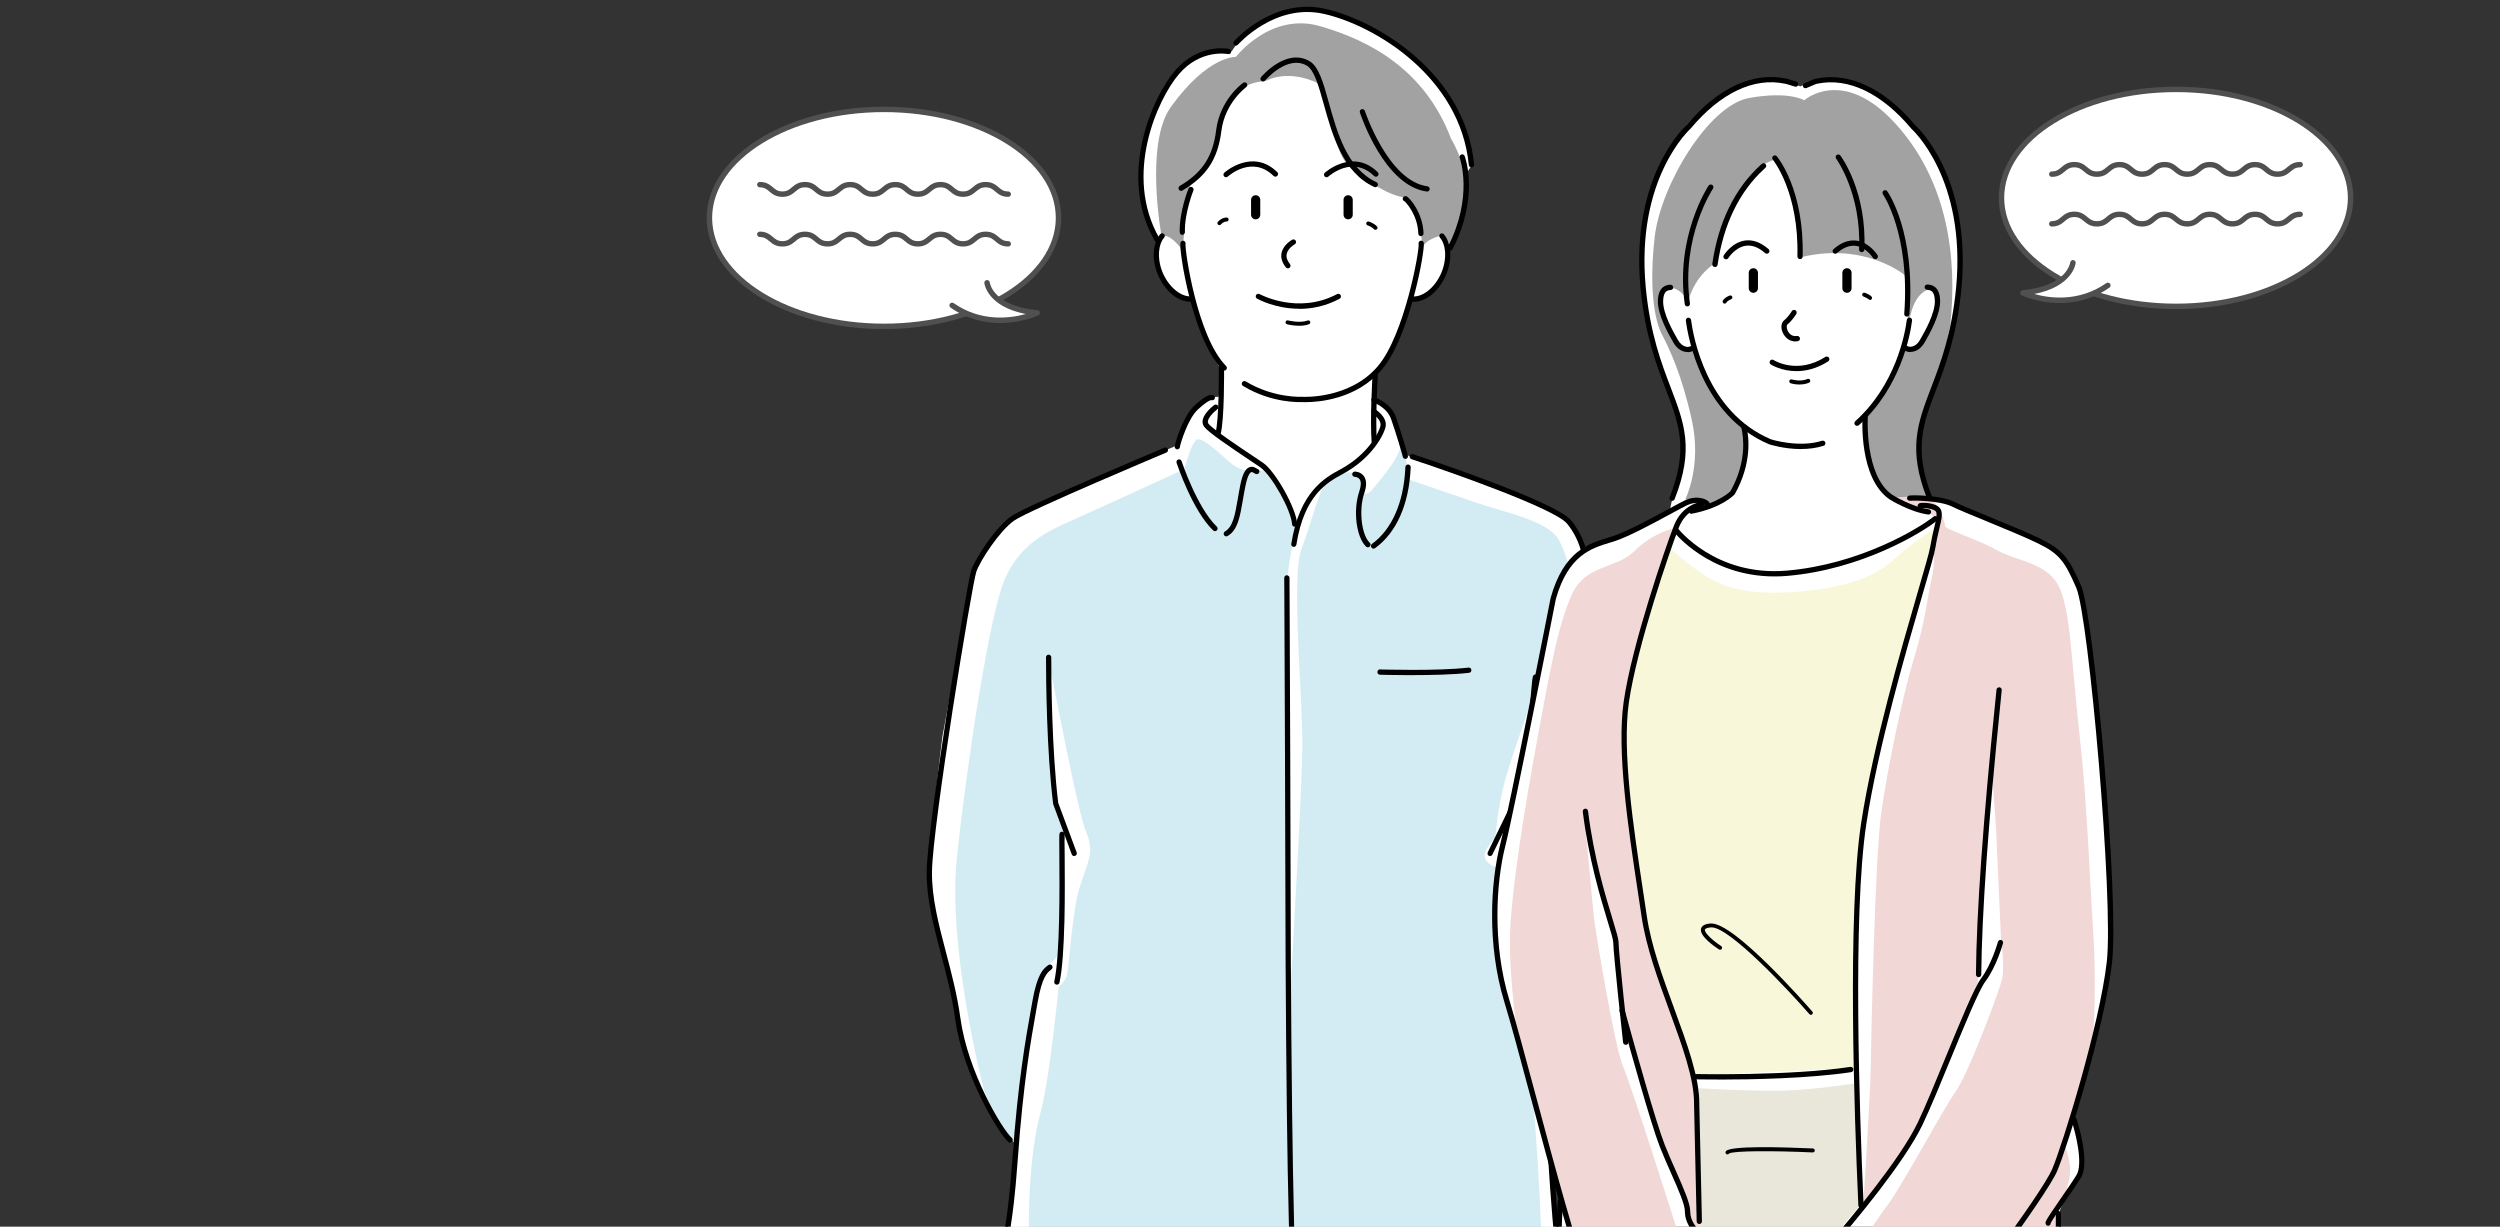 <svg width="375" height="184" viewBox="0 0 375 184" fill="none" xmlns="http://www.w3.org/2000/svg">
<rect x="0" y="0" width="375" height="184" fill="#333333" stroke="none"/>
<g clip-path="url(#clip0_2039_26848)">
<g clip-path="url(#clip1_2039_26848)">
<path d="M228.124 227.493H159.867C159.867 227.493 156.586 213.881 155.936 209.376C155.286 204.871 155.611 194.338 155.611 193.467C155.611 192.595 155.828 188.527 155.828 188.527L154.951 187.923C154.951 187.923 152.271 187.814 151.512 186.17C150.754 184.527 151.512 181.894 151.512 181.894L152.281 171.578C152.281 171.578 148.892 168.063 147.473 164.826C146.054 161.589 144.251 156.866 143.818 153.253C143.384 149.639 140.704 140.363 140.429 138.492C140.153 136.621 139.552 134.928 139.394 131.087C139.236 127.245 141.365 110.455 141.365 110.455C141.365 110.455 144.892 91.803 145.276 89.437C145.66 87.071 146.153 84.883 148.33 81.864C150.507 78.844 151.611 77.805 154.389 76.488C157.168 75.171 176.36 66.885 176.36 66.885C176.36 66.885 178.054 62.331 179.473 60.846C180.892 59.361 182.803 59.529 182.803 59.529L183.237 55.47C183.237 55.47 181.434 53.005 180.675 50.748C179.917 48.49 179.089 44.936 179.089 44.936C179.089 44.936 177.779 45.045 176.636 44.392C175.493 43.739 173.522 41.372 173.522 39.293C173.522 37.214 173.739 36.274 173.739 36.274C173.739 36.274 171.444 31.938 171.227 27.988C171.01 24.037 171.769 19.206 173.956 15.098C176.143 10.989 178.271 8.841 180.015 8.128C181.759 7.415 184.764 7.692 184.764 7.692C184.764 7.692 186.508 4.514 190.931 2.643C195.355 0.772 199.779 1.495 205.069 4.178C210.36 6.861 215.72 11.474 217.848 15.593C219.976 19.711 220.794 24.76 220.794 24.76L220.134 25.75C220.134 25.75 220.459 29.156 219.533 31.898C218.606 34.64 217.404 37.333 217.404 37.333C217.404 37.333 216.971 41.234 215.434 42.986C213.897 44.738 211.67 45.016 211.67 45.016C211.67 45.016 210.301 49.629 208.991 52.094C207.68 54.559 206.262 56.104 206.262 56.104L206.153 60.054C206.153 60.054 207.789 60.598 208.449 61.697C209.109 62.796 210.528 66.964 210.577 67.241C210.626 67.518 210.902 68.172 210.902 68.172L212.754 69.102C212.754 69.102 226.005 73.033 229.493 74.894C232.981 76.755 236.429 77.686 237.405 82.349L241.089 98.456C241.089 98.456 243.543 112.663 243.878 115.138C244.212 117.613 244.094 119.969 243.986 120.622C243.878 121.276 243.661 141.472 243.661 143.392C243.661 145.313 242.951 149.867 242.41 152.114C241.868 154.362 236.183 168.578 236.075 168.845C235.966 169.113 234.488 171.043 234.38 171.37C234.272 171.696 232.685 174.171 232.685 174.171C232.685 174.171 233.178 182.785 233.345 184.814C233.513 186.844 233.946 188.378 233.887 188.932C233.828 189.487 232.035 190.744 232.035 190.744C232.035 190.744 231.602 205.891 231.493 208.307C231.385 210.722 231.06 214.504 230.833 215.663C230.606 216.821 228.104 227.523 228.104 227.523L228.124 227.493Z" fill="white"/>
<path d="M174.251 35.531C174.251 35.531 171.64 21.592 175.64 16.028C181.207 8.296 185.384 8.534 185.384 8.534C185.384 8.534 190.547 1.782 197.995 3.92C205.443 6.059 213.719 10.425 217.65 20.79C217.65 20.79 219.375 23.592 219.857 26.879C220.34 30.166 218.468 34.531 218.054 35.848L217.641 37.165L216.577 35.274C216.577 35.274 213.956 35.601 213.217 37.333C213.217 37.333 213.542 35.937 212.724 33.383C211.907 30.829 210.754 29.601 210.754 29.601C210.754 29.601 208.951 29.601 205.926 27.542C202.902 25.483 201.581 25.235 200.36 20.958C199.138 16.682 197.66 12.484 197.66 12.484C197.66 12.484 193.65 10.266 189.798 12.157C189.798 12.157 187.305 12.306 186.409 13.296C185.512 14.286 182.921 16.276 182.675 19.572C182.429 22.869 182.182 24.018 180.872 25.582C179.562 27.146 178.665 27.562 178.665 27.562C178.665 27.562 177.926 29.205 177.768 32.502C177.611 35.799 177.355 37.521 177.355 37.521C177.355 37.521 175.384 34.719 174.241 35.541L174.251 35.531Z" fill="#A2A2A2"/>
<path d="M147.63 163.677C147.63 163.677 142.064 142.442 143.532 128.611C145 114.781 148.448 91.902 150.744 86.804C153.039 81.705 156.645 79.893 160.734 78.082C164.822 76.27 176.626 70.835 176.626 70.835C176.626 70.835 177.394 70.726 177.66 70.172C177.926 69.617 178.645 66.499 179.512 65.944C180.379 65.39 183.611 68.687 184.813 69.617C186.015 70.548 187.325 70.657 187.975 70.607C188.626 70.558 189.562 70.439 190.103 70.825C190.645 71.211 194.202 77.468 194.31 77.963C194.419 78.458 194.527 79.22 194.527 79.22C194.527 79.22 196.33 74.448 197.64 73.29C198.951 72.132 199.384 71.478 200.645 71.092C201.906 70.706 203.099 70.815 203.65 71.201C204.202 71.587 204.36 73.448 204.251 73.726C204.251 73.726 204.852 74.656 205.887 73.399C206.921 72.142 208.675 69.993 209.384 68.677C210.094 67.36 210.31 66.588 210.31 66.756C210.31 66.924 210.852 68.241 210.852 68.241L211.069 70.271L210.961 71.805C210.961 71.805 217.237 73.944 221.335 75.369C225.434 76.795 231.434 77.894 233.513 80.527C235.591 83.16 237.227 94.189 238.922 99.624C240.616 105.059 241 112.791 241.601 118.721C242.202 124.651 241.71 135.571 241.66 140.125C241.611 144.679 241.493 149.51 241.335 152.688C241.178 155.866 240.518 158.064 240.518 158.064C240.518 158.064 236.311 167.39 235.986 168.489C235.66 169.588 234.074 172.657 233.966 172.825C233.857 172.993 232.823 174.201 232.823 174.201C232.823 174.201 232.439 179.527 233.256 183.636C234.074 187.744 234.291 188.299 233.857 189.012C233.424 189.724 232.981 189.556 232.488 190.051C231.995 190.546 224.517 192.19 222.498 192.744C220.478 193.298 203.443 194.882 201.256 195.209C199.069 195.536 195.631 195.595 194.872 195.377C194.113 195.16 193.887 193.843 193.887 193.843C193.887 193.843 181.217 193.516 177.837 193.516C174.458 193.516 162.162 190.17 158.832 188.962C155.502 187.754 152.448 186.982 151.68 186.547C150.911 186.111 151.187 184.458 151.246 184.131C151.305 183.804 152.123 171.073 152.123 171.241C152.123 171.409 150.537 169.984 149.886 168.934C149.236 167.885 147.65 163.668 147.65 163.668L147.63 163.677Z" fill="#D3ECF4"/>
<path d="M158.961 146.976C158.724 147.926 157.66 160.965 156.015 167.133C154.37 173.3 154.242 182.428 154.36 184.685C154.478 186.943 155.187 188.121 155.187 188.121C155.187 188.121 152.123 187.289 151.414 185.279C150.705 183.27 152.951 166.42 153.306 164.766C153.66 163.113 155.197 149.59 155.788 147.689C156.38 145.788 157.207 144.729 157.207 144.729C157.207 144.729 158.981 143.422 158.981 142.828C158.981 142.234 158.981 146.976 158.981 146.976H158.961Z" fill="white"/>
<path d="M157.247 98.763C157.158 98.317 157.463 116.87 158.34 119.503C159.217 122.137 159.434 124.77 159.542 125.651C159.651 126.533 159.759 133.987 159.759 136.957C159.759 139.927 158.665 142.996 158.774 143.541C158.882 144.085 156.37 149.689 156.803 149.689C157.237 149.689 159.532 147.6 159.966 146.511C160.399 145.422 160.734 136.967 161.936 133.126C163.138 129.285 164.232 127.859 162.922 124.79C161.611 121.721 158.005 102.406 157.247 98.783V98.763Z" fill="white"/>
<path d="M230.409 101.733C230.409 101.733 229.533 113.148 228.557 116.434C227.582 119.721 226.705 121.266 226.705 121.266C226.705 121.266 227.582 124.998 227.799 125.879C228.015 126.76 228.232 130.601 228.124 131.69C228.015 132.779 228.666 141.125 228.557 142.551C228.449 143.976 228.557 148.253 228.449 148.59C228.34 148.926 230.419 150.233 230.853 151.659C231.286 153.084 231.838 161.539 231.946 163.509C232.055 165.479 232.607 175.795 232.932 178.438C233.257 181.082 234.025 188.972 233.858 189.031C233.69 189.091 231.621 190.952 229.868 191.388C228.114 191.823 225.611 191.714 226.045 191.823C226.478 191.932 231.07 190.615 231.178 186.339C231.286 182.062 229.651 154.847 228.124 152.213C226.597 149.58 225.828 147.6 225.937 146.174C226.045 144.749 225.611 133.116 225.503 130.809C225.395 128.503 225.07 131.027 223.316 129.493C221.562 127.958 224.084 126.315 224.301 125.434C224.4 125.048 224.626 120.949 225.937 116.434C227.631 110.603 230.478 103.891 230.409 101.733Z" fill="white"/>
<path d="M197.651 73.31C197.542 73.201 194.705 77.923 193.828 82.091C192.951 86.259 192.951 88.675 193.168 90.981C193.385 93.288 193.493 123.463 193.385 124.671C193.276 125.879 193.493 149.798 193.493 149.798C193.493 149.798 195.237 120.058 195.345 112.267C195.454 104.475 193.601 86.695 195.237 82.309C196.872 77.923 197.966 73.092 199.168 71.993C200.37 70.894 197.641 73.31 197.641 73.31H197.651Z" fill="white"/>
<path d="M178.557 45.263C175.936 45.263 173.661 42.283 173.178 39.501C172.665 36.541 173.996 35.165 174.045 35.106C174.202 34.947 174.449 34.947 174.606 35.106C174.764 35.264 174.764 35.511 174.606 35.66C174.557 35.709 173.513 36.838 173.946 39.353C174.419 42.075 176.577 44.461 178.547 44.461C178.764 44.461 178.941 44.639 178.941 44.857C178.941 45.075 178.764 45.253 178.547 45.253L178.557 45.263Z" fill="black"/>
<path d="M183.64 55.579C183.542 55.579 183.433 55.539 183.364 55.46C178.852 50.906 176.803 37.462 177.069 36.412C177.118 36.205 177.335 36.066 177.542 36.125C177.749 36.175 177.877 36.393 177.827 36.6C177.709 37.422 179.552 50.49 183.916 54.906C184.074 55.064 184.074 55.312 183.916 55.47C183.837 55.549 183.739 55.589 183.64 55.589V55.579Z" fill="black"/>
<path d="M195.867 60.331C195.542 60.331 195.335 60.321 195.286 60.311C195.148 60.311 190.853 60.559 186.459 57.895C186.271 57.787 186.212 57.539 186.321 57.351C186.429 57.163 186.675 57.103 186.862 57.212C191.05 59.747 195.257 59.519 195.286 59.519C195.414 59.529 202.439 59.925 206.685 54.916C210.656 50.233 212.932 37.63 212.794 36.581C212.744 36.373 212.873 36.165 213.079 36.105C213.296 36.056 213.503 36.185 213.562 36.403C213.808 37.402 211.473 50.5 207.286 55.43C203.464 59.935 197.71 60.321 195.867 60.321V60.331Z" fill="black"/>
<path d="M212.064 45.263C211.847 45.263 211.67 45.085 211.67 44.867C211.67 44.649 211.847 44.471 212.064 44.471C214.044 44.471 216.192 42.085 216.665 39.363C217.108 36.838 216.054 35.709 216.005 35.67C215.857 35.511 215.857 35.264 216.005 35.115C216.153 34.967 216.409 34.967 216.557 35.115C216.616 35.175 217.946 36.551 217.424 39.511C216.941 42.293 214.665 45.273 212.044 45.273L212.064 45.263Z" fill="black"/>
<path d="M182.685 65.519C182.685 65.519 182.616 65.519 182.576 65.499C182.369 65.439 182.251 65.222 182.31 65.004C182.901 62.935 182.822 55.163 182.822 55.084C182.822 54.866 182.99 54.688 183.217 54.678C183.433 54.678 183.611 54.856 183.611 55.074C183.611 55.401 183.689 63.044 183.069 65.222C183.02 65.4 182.862 65.509 182.694 65.509L182.685 65.519Z" fill="black"/>
<path d="M206.143 66.756C205.936 66.756 205.769 66.598 205.749 66.39C205.473 63.024 205.867 56.47 205.887 56.193C205.897 55.975 206.045 55.816 206.301 55.816C206.518 55.826 206.685 56.014 206.675 56.232C206.675 56.302 206.271 63.004 206.537 66.311C206.557 66.528 206.389 66.716 206.173 66.736C206.163 66.736 206.153 66.736 206.143 66.736V66.756Z" fill="black"/>
<path d="M206.291 28.077C206.232 28.077 206.183 28.067 206.123 28.037C201.404 25.869 199.838 20.196 198.567 15.642C197.798 12.88 197.138 10.484 196.015 9.841C193.099 8.168 189.798 12.039 189.759 12.078C189.621 12.246 189.365 12.266 189.207 12.128C189.04 11.989 189.02 11.732 189.158 11.573C189.306 11.395 192.921 7.168 196.409 9.158C197.818 9.969 198.488 12.375 199.335 15.434C200.557 19.83 202.074 25.305 206.458 27.324C206.655 27.413 206.744 27.651 206.655 27.849C206.586 27.997 206.449 28.077 206.301 28.077H206.291Z" fill="black"/>
<path d="M214.064 28.73C214.064 28.73 214.025 28.73 214.015 28.73C207.651 27.869 204.133 17.325 203.986 16.88C203.917 16.672 204.025 16.444 204.232 16.385C204.439 16.315 204.665 16.434 204.725 16.632C204.764 16.741 208.232 27.156 214.114 27.948C214.33 27.978 214.478 28.176 214.449 28.393C214.419 28.591 214.252 28.74 214.055 28.74L214.064 28.73Z" fill="black"/>
<path d="M213.138 35.422C212.921 35.422 212.753 35.254 212.744 35.036C212.655 32.205 210.862 30.304 210.655 30.175C210.448 30.106 210.359 29.888 210.428 29.68C210.497 29.473 210.744 29.373 210.951 29.443C211.473 29.621 213.433 31.987 213.532 35.007C213.532 35.224 213.364 35.413 213.148 35.413C213.148 35.413 213.148 35.413 213.138 35.413V35.422Z" fill="black"/>
<path d="M177.167 28.631C177.029 28.631 176.901 28.562 176.832 28.433C176.724 28.245 176.783 27.997 176.97 27.889C180.35 25.889 181.936 23.473 182.419 19.543C182.99 14.959 186.32 12.524 186.468 12.425C186.645 12.296 186.892 12.335 187.02 12.514C187.148 12.692 187.108 12.939 186.931 13.068C186.901 13.088 183.739 15.414 183.207 19.642C182.685 23.849 180.99 26.433 177.374 28.572C177.315 28.611 177.246 28.631 177.177 28.631H177.167Z" fill="black"/>
<path d="M177.354 35.234C177.138 35.234 176.97 35.066 176.96 34.848C176.862 31.829 178.221 28.423 178.28 28.275C178.359 28.077 178.596 27.978 178.793 28.057C178.99 28.136 179.088 28.374 179.009 28.572C179 28.601 177.65 31.967 177.739 34.819C177.739 35.036 177.571 35.224 177.354 35.224C177.354 35.224 177.354 35.224 177.344 35.224L177.354 35.234Z" fill="black"/>
<path d="M220.715 25.107C220.517 25.107 220.34 24.948 220.32 24.75C219.059 11.593 206.34 3.861 198.616 2.089C191.256 0.406 185.739 6.643 185.69 6.702C185.542 6.871 185.296 6.881 185.138 6.742C184.97 6.594 184.961 6.346 185.099 6.188C185.158 6.118 190.98 -0.475 198.803 1.327C206.744 3.148 219.818 11.108 221.118 24.681C221.138 24.899 220.981 25.097 220.764 25.116C220.754 25.116 220.734 25.116 220.724 25.116L220.715 25.107Z" fill="black"/>
<path d="M173.562 36.343C173.424 36.343 173.296 36.274 173.217 36.145C167.571 26.314 172.911 14.504 176.222 10.633C179.867 6.356 184.34 7.336 184.379 7.346C184.586 7.395 184.714 7.613 184.665 7.821C184.616 8.029 184.399 8.168 184.192 8.108C184.153 8.108 180.103 7.287 176.823 11.138C173.631 14.88 168.468 26.265 173.906 35.739C174.015 35.927 173.946 36.175 173.759 36.284C173.7 36.323 173.631 36.333 173.562 36.333V36.343Z" fill="black"/>
<path d="M217.522 37.6C217.463 37.6 217.404 37.59 217.345 37.561C217.148 37.462 217.079 37.224 217.177 37.026C221.059 29.482 218.98 23.75 218.961 23.691C218.882 23.483 218.99 23.255 219.187 23.176C219.394 23.097 219.621 23.206 219.7 23.404C219.788 23.651 221.936 29.512 217.877 37.383C217.808 37.521 217.67 37.6 217.522 37.6Z" fill="black"/>
<path d="M183.916 26.592C183.808 26.592 183.699 26.552 183.621 26.463C183.473 26.305 183.483 26.047 183.65 25.899C183.689 25.859 187.857 22.166 191.591 25.819C191.749 25.968 191.749 26.225 191.591 26.384C191.443 26.542 191.187 26.542 191.029 26.384C187.818 23.245 184.32 26.354 184.172 26.483C184.093 26.552 184.005 26.582 183.906 26.582L183.916 26.592Z" fill="black"/>
<path d="M198.99 26.592C198.881 26.592 198.773 26.552 198.694 26.463C198.546 26.305 198.566 26.047 198.724 25.909C198.763 25.869 202.921 22.166 206.665 25.829C206.822 25.978 206.822 26.235 206.665 26.394C206.517 26.552 206.261 26.552 206.103 26.394C202.901 23.255 199.394 26.364 199.246 26.493C199.167 26.562 199.078 26.592 198.98 26.592H198.99Z" fill="black"/>
<path d="M188.35 32.898C187.966 32.898 187.66 32.591 187.66 32.205V29.977C187.66 29.591 187.966 29.284 188.35 29.284C188.734 29.284 189.039 29.591 189.039 29.977V32.205C189.039 32.591 188.734 32.898 188.35 32.898Z" fill="black"/>
<path d="M202.222 32.898C201.838 32.898 201.532 32.591 201.532 32.205V29.977C201.532 29.591 201.838 29.284 202.222 29.284C202.606 29.284 202.912 29.591 202.912 29.977V32.205C202.912 32.591 202.606 32.898 202.222 32.898Z" fill="black"/>
<path d="M193.187 40.254C193.069 40.254 192.961 40.204 192.882 40.105C192.31 39.392 192.094 38.67 192.232 37.957C192.478 36.7 193.778 35.987 193.828 35.957C194.025 35.848 194.261 35.927 194.36 36.115C194.468 36.303 194.389 36.551 194.202 36.65C194.192 36.65 193.177 37.224 193 38.115C192.911 38.59 193.069 39.085 193.493 39.61C193.631 39.778 193.601 40.026 193.434 40.164C193.365 40.224 193.276 40.254 193.187 40.254Z" fill="black"/>
<path d="M194.872 46.312C191.315 46.312 188.714 44.887 188.557 44.798C188.37 44.689 188.301 44.451 188.409 44.263C188.517 44.075 188.754 44.006 188.941 44.115C189 44.144 194.665 47.243 200.567 44.115C200.754 44.016 201 44.085 201.099 44.283C201.197 44.481 201.128 44.719 200.931 44.818C198.793 45.956 196.705 46.332 194.872 46.332V46.312Z" fill="black"/>
<path d="M194.872 48.867C193.936 48.867 193.099 48.659 193.05 48.639C192.892 48.599 192.794 48.431 192.843 48.273C192.882 48.114 193.04 48.015 193.207 48.065C193.227 48.065 195 48.52 196.143 48.075C196.291 48.015 196.468 48.094 196.528 48.243C196.587 48.392 196.508 48.57 196.36 48.629C195.907 48.807 195.375 48.867 194.882 48.867H194.872Z" fill="black"/>
<path d="M194.202 79.012C193.995 79.012 193.818 78.854 193.808 78.636C193.68 76.517 190.724 71.241 189.01 70.073C188.675 69.845 188.222 69.538 187.68 69.181C184.468 67.033 181.266 64.865 180.635 64.024C179.64 62.697 181.867 60.955 182.123 60.757C182.3 60.628 182.547 60.658 182.675 60.836C182.803 61.014 182.773 61.261 182.596 61.39C181.985 61.855 180.852 62.994 181.266 63.548C181.867 64.35 185.926 67.063 188.113 68.518C188.645 68.875 189.108 69.181 189.443 69.409C191.325 70.686 194.438 76.26 194.576 78.577C194.586 78.794 194.419 78.983 194.202 78.993H194.182L194.202 79.012Z" fill="black"/>
<path d="M176.596 67.409C176.379 67.409 176.202 67.221 176.202 67.004C176.202 66.588 177.434 62.45 179.138 60.865C180.862 59.272 181.503 59.153 181.946 59.262C182.153 59.311 182.281 59.529 182.232 59.737C182.182 59.945 181.966 60.083 181.759 60.024C181.68 60.004 181.237 59.994 179.67 61.44C178.163 62.826 177.04 66.627 176.99 67.013C176.99 67.231 176.813 67.4 176.596 67.4V67.409Z" fill="black"/>
<path d="M182.251 79.676C182.153 79.676 182.054 79.636 181.975 79.567C178.872 76.577 176.586 69.716 176.488 69.429C176.419 69.221 176.527 68.993 176.734 68.924C176.941 68.855 177.167 68.964 177.236 69.172C177.256 69.241 179.561 76.141 182.517 78.993C182.675 79.141 182.685 79.398 182.527 79.557C182.448 79.636 182.35 79.676 182.241 79.676H182.251Z" fill="black"/>
<path d="M183.946 80.458C183.808 80.458 183.68 80.388 183.601 80.26C183.493 80.072 183.562 79.824 183.749 79.715C184.941 79.022 185.247 77.26 185.67 74.825C185.779 74.181 185.897 73.488 186.045 72.755C186.35 71.201 186.774 70.36 187.365 70.102C187.867 69.874 188.321 70.162 188.537 70.3C188.567 70.32 188.587 70.33 188.606 70.34C188.784 70.379 188.912 70.538 188.912 70.726C188.912 70.944 188.734 71.122 188.518 71.122C188.36 71.122 188.242 71.043 188.114 70.963C187.936 70.855 187.789 70.766 187.67 70.825C187.552 70.874 187.158 71.171 186.813 72.904C186.665 73.627 186.547 74.31 186.439 74.953C185.986 77.597 185.651 79.517 184.143 80.398C184.084 80.438 184.015 80.448 183.946 80.448V80.458Z" fill="black"/>
<path d="M194.074 82.032C194.074 82.032 194.035 82.032 194.015 82.032C193.798 81.992 193.651 81.794 193.69 81.576C194.941 73.706 198.784 71.627 201.079 70.389C205.247 68.142 206.961 64.717 207.079 63.786C207.178 63.044 206.252 62.301 205.887 62.073C205.7 61.955 205.641 61.717 205.759 61.529C205.867 61.341 206.114 61.281 206.301 61.4C206.37 61.44 208.045 62.489 207.858 63.895C207.72 64.964 205.926 68.667 201.444 71.082C199.138 72.33 195.641 74.211 194.458 81.695C194.429 81.893 194.261 82.032 194.074 82.032Z" fill="black"/>
<path d="M210.803 68.835C210.616 68.835 210.458 68.706 210.419 68.518C210.36 68.231 209.404 64.934 208.665 62.865C208.025 61.044 205.995 60.361 205.975 60.351C205.768 60.281 205.66 60.064 205.719 59.856C205.778 59.648 206.005 59.539 206.212 59.598C206.31 59.628 208.626 60.41 209.404 62.598C210.113 64.618 211.118 68.013 211.187 68.37C211.227 68.588 211.089 68.795 210.882 68.835C210.852 68.835 210.833 68.835 210.803 68.835Z" fill="black"/>
<path d="M206.035 82.299C205.917 82.299 205.789 82.24 205.72 82.131C205.592 81.953 205.631 81.705 205.808 81.576C208.764 79.418 210.537 75.419 210.794 70.31C210.794 70.122 210.813 70.013 210.823 69.974C210.872 69.766 211.089 69.627 211.306 69.686C211.513 69.736 211.631 69.934 211.602 70.142C211.602 70.181 211.602 70.251 211.592 70.35C211.326 75.696 209.444 79.913 206.281 82.21C206.212 82.26 206.134 82.289 206.055 82.289L206.035 82.299Z" fill="black"/>
<path d="M205.188 82.101C205.089 82.101 204.991 82.061 204.912 81.992C203.424 80.567 202.932 76.537 203.897 73.696C204.173 72.874 204.193 72.251 203.946 71.894C203.7 71.538 203.227 71.528 203.227 71.528C203.01 71.528 202.833 71.35 202.833 71.132C202.833 70.914 203.01 70.736 203.227 70.736C203.267 70.736 204.094 70.736 204.587 71.429C205.001 72.013 205.02 72.854 204.646 73.953C203.799 76.458 204.202 80.22 205.464 81.418C205.621 81.567 205.631 81.824 205.473 81.982C205.395 82.061 205.296 82.101 205.188 82.101Z" fill="black"/>
<path d="M151.502 171.39C151.414 171.39 151.315 171.36 151.246 171.291C149.758 169.984 144.409 161.103 143.276 152.857C142.803 149.392 141.946 146.164 141.128 143.046C140.005 138.789 138.95 134.769 139 130.73C139.088 123.79 145.059 87.348 145.689 85.517C146.29 83.794 149.295 79.091 151.68 77.438C153.955 75.854 173.818 67.508 174.665 67.152C174.862 67.063 175.098 67.152 175.177 67.36C175.256 67.558 175.167 67.796 174.97 67.875C174.763 67.964 154.34 76.547 152.133 78.082C149.955 79.596 147.019 84.101 146.448 85.764C145.808 87.586 139.886 123.82 139.798 130.73C139.748 134.66 140.793 138.63 141.896 142.838C142.724 145.986 143.581 149.233 144.064 152.748C145.167 160.806 150.34 169.429 151.778 170.687C151.946 170.835 151.955 171.083 151.818 171.241C151.739 171.33 151.63 171.38 151.522 171.38L151.502 171.39Z" fill="black"/>
<path d="M161.138 128.413C160.98 128.413 160.823 128.314 160.763 128.156L157.975 120.622C156.98 112.593 156.901 101.733 156.901 98.595C156.901 98.377 157.079 98.198 157.295 98.198C157.512 98.198 157.69 98.377 157.69 98.595C157.69 101.723 157.768 112.534 158.734 120.434L161.502 127.869C161.581 128.077 161.473 128.305 161.266 128.374C161.217 128.394 161.177 128.404 161.128 128.404L161.138 128.413Z" fill="black"/>
<path d="M158.527 147.689C158.527 147.689 158.467 147.689 158.438 147.689C158.221 147.639 158.093 147.431 158.142 147.214C159.009 143.323 158.94 133.076 158.901 128.156C158.881 126.008 158.881 125.255 158.921 125.067C158.96 124.849 159.167 124.711 159.384 124.76C159.6 124.8 159.738 125.008 159.699 125.226C159.669 125.414 159.679 126.691 159.699 128.156C159.738 133.492 159.807 143.412 158.921 147.392C158.881 147.58 158.714 147.699 158.536 147.699L158.527 147.689Z" fill="black"/>
<path d="M151.729 186.606C151.601 186.606 151.473 186.547 151.404 186.428L151.168 186.081C150.586 185.24 150.606 185.111 150.843 183.547C151.059 182.131 151.453 179.488 151.857 173.855C152.685 162.311 153.857 155.777 154.636 151.451L154.872 150.114C155.582 146.075 156.537 145.313 157.059 144.907C157.119 144.857 157.168 144.828 157.207 144.788C157.365 144.63 157.611 144.63 157.769 144.788C157.926 144.947 157.926 145.194 157.769 145.352C157.71 145.412 157.641 145.471 157.552 145.541C157.119 145.887 156.311 146.521 155.66 150.263L155.424 151.599C154.655 155.906 153.483 162.42 152.665 173.924C152.261 179.587 151.857 182.25 151.641 183.675C151.503 184.6 151.565 185.253 151.828 185.636L152.074 186.002C152.192 186.18 152.143 186.428 151.966 186.547C151.897 186.586 151.818 186.616 151.749 186.616L151.729 186.606Z" fill="black"/>
<path d="M236.084 169.182C236.025 169.182 235.976 169.172 235.916 169.142C235.719 169.053 235.631 168.816 235.719 168.618C235.788 168.459 242.695 153.193 243.069 146.125C243.444 138.987 243.552 120.573 243.552 120.385C244.261 116.504 242.222 104.277 237.838 85.893C237.7 85.299 237.611 84.942 237.591 84.853C237.572 84.734 237.542 84.596 237.522 84.418C237.345 83.279 236.98 80.913 235.059 78.547C233.256 76.32 217.601 70.805 211.719 68.875C211.512 68.805 211.404 68.588 211.473 68.38C211.542 68.172 211.759 68.053 211.965 68.132C212.842 68.419 233.365 75.201 235.68 78.062C237.729 80.596 238.123 83.101 238.311 84.309C238.34 84.467 238.36 84.606 238.379 84.715C238.399 84.804 238.478 85.15 238.616 85.725C243.089 104.485 245.069 116.504 244.34 120.474C244.34 120.592 244.242 139.026 243.867 146.184C243.493 153.401 236.734 168.34 236.448 168.964C236.379 169.113 236.242 169.192 236.094 169.192L236.084 169.182Z" fill="black"/>
<path d="M223.522 128.413C223.463 128.413 223.404 128.404 223.345 128.374C223.148 128.275 223.069 128.037 223.167 127.839L226.823 120.305C228.478 117.613 229.207 109.178 229.591 104.653C229.739 102.97 229.828 101.862 229.926 101.475C229.975 101.268 230.202 101.129 230.399 101.188C230.606 101.238 230.734 101.456 230.685 101.664C230.606 101.99 230.498 103.198 230.369 104.723C229.946 109.643 229.236 117.87 227.502 120.691L223.857 128.186C223.788 128.324 223.65 128.404 223.502 128.404L223.522 128.413Z" fill="black"/>
<path d="M228.054 131.393C228.054 131.393 228.015 131.393 227.985 131.393C227.768 131.354 227.62 131.156 227.66 130.938C228.162 127.928 226.645 123.83 226.635 123.79C226.556 123.582 226.665 123.355 226.862 123.275C227.069 123.196 227.295 123.305 227.374 123.503C227.443 123.681 228.97 127.839 228.438 131.057C228.409 131.255 228.241 131.384 228.054 131.384V131.393Z" fill="black"/>
<path d="M195.089 195.813C194.695 195.813 194.33 195.763 194.035 195.476C193.66 195.11 193.513 194.486 193.513 193.298C193.513 191.744 193.444 188.556 193.345 184.151C193.286 181.636 193.227 178.745 193.158 175.548C192.981 166.529 192.813 145.362 192.813 135.542C192.813 127.265 192.695 100.515 192.655 90.437C192.655 88.17 192.636 86.784 192.636 86.685C192.636 86.467 192.813 86.289 193.03 86.289C193.247 86.289 193.424 86.467 193.424 86.685C193.424 86.784 193.424 88.17 193.444 90.437C193.483 100.505 193.601 127.265 193.601 135.542C193.601 145.352 193.769 166.509 193.946 175.528C194.005 178.716 194.074 181.616 194.123 184.121C194.222 188.536 194.291 191.724 194.291 193.288C194.291 194.17 194.389 194.714 194.577 194.892C194.705 195.021 194.961 195.011 195.394 195.001C195.522 195.001 195.67 195.001 195.818 195.001C198.084 195.001 219.808 194.209 226.153 191.358C226.35 191.269 226.587 191.358 226.675 191.556C226.764 191.754 226.675 191.992 226.478 192.081C219.621 195.169 196.045 195.793 195.818 195.793C195.68 195.793 195.552 195.793 195.424 195.793C195.306 195.793 195.197 195.793 195.089 195.793V195.813Z" fill="black"/>
<path d="M228.449 149.342C228.449 149.342 228.351 149.342 228.301 149.312C228.094 149.233 228.006 149.006 228.085 148.798C228.321 148.016 227.848 137.878 227.503 131.681C227.493 131.463 227.661 131.275 227.878 131.265C228.134 131.265 228.282 131.423 228.292 131.641C228.449 134.383 229.198 148.134 228.824 149.095C228.764 149.253 228.617 149.342 228.459 149.342H228.449Z" fill="black"/>
<path d="M227.345 192.081C227.148 192.081 226.971 191.932 226.951 191.724C226.931 191.506 227.089 191.308 227.306 191.289C228.675 191.14 232.419 190.467 233.355 189.101C233.542 188.824 233.601 188.527 233.513 188.21C232.764 185.398 231.394 160.806 231.394 157.292C231.394 154.203 229.552 150.312 229.02 150.025C228.833 149.926 228.754 149.689 228.852 149.491C228.951 149.303 229.178 149.223 229.375 149.313C230.36 149.808 232.182 154.094 232.182 157.282C232.182 160.47 233.542 185.24 234.271 187.992C234.419 188.536 234.32 189.061 233.995 189.536C232.675 191.477 227.601 192.031 227.384 192.061C227.375 192.061 227.355 192.061 227.345 192.061V192.081Z" fill="black"/>
<path d="M233.08 174.241C232.981 174.241 232.873 174.201 232.804 174.122C232.646 173.964 232.646 173.716 232.804 173.558C233.178 173.191 234.242 171.102 234.823 169.875C234.922 169.677 235.158 169.598 235.346 169.687C235.543 169.786 235.622 170.013 235.533 170.211C235.375 170.548 233.947 173.528 233.355 174.112C233.277 174.191 233.178 174.231 233.08 174.231V174.241Z" fill="black"/>
<path d="M211.868 101.277C209.158 101.277 207.03 101.208 206.991 101.208C206.774 101.208 206.606 101.02 206.606 100.802C206.606 100.584 206.813 100.367 207.01 100.416C207.099 100.416 215.631 100.683 220.272 100.139C220.488 100.109 220.685 100.268 220.705 100.485C220.735 100.703 220.577 100.901 220.36 100.921C217.996 101.198 214.626 101.268 211.868 101.268V101.277Z" fill="black"/>
<path d="M182.902 33.769C182.833 33.769 182.764 33.739 182.705 33.69C182.586 33.581 182.576 33.393 182.685 33.274C183.325 32.571 183.995 32.631 184.025 32.631C184.192 32.65 184.31 32.789 184.291 32.957C184.271 33.116 184.143 33.244 183.976 33.225C183.946 33.225 183.552 33.205 183.128 33.68C183.069 33.739 182.99 33.779 182.911 33.779L182.902 33.769Z" fill="black"/>
<path d="M206.33 34.482C206.252 34.482 206.163 34.452 206.104 34.383C205.838 34.076 205.326 33.868 205.148 33.809C204.991 33.759 204.902 33.591 204.951 33.432C205 33.274 205.168 33.185 205.326 33.234C205.355 33.244 206.124 33.482 206.557 33.977C206.665 34.096 206.656 34.284 206.527 34.393C206.468 34.442 206.399 34.462 206.33 34.462V34.482Z" fill="black"/>
</g>
<g clip-path="url(#clip2_2039_26848)">
<path d="M306.296 210.209H236.755C236.755 210.209 235.936 204.521 235.936 201.807V195.049C235.936 195.049 235.037 195.297 234.869 193.9C234.701 192.503 234.622 188.46 234.622 188.46C234.622 188.46 233.694 186.815 233.743 185.052C233.793 183.288 234.02 179.83 234.02 179.83L229.862 163.799C229.862 163.799 225.596 148.421 224.935 145.617C224.273 142.813 223.947 135.184 224.224 132.766C224.5 130.348 227.344 118.052 227.344 118.052L232.272 93.619C232.272 93.619 232.874 89.388 233.753 87.634C234.632 85.88 236.38 82.967 237.585 82.303C238.789 81.64 242.068 80.768 244.645 79.499C247.223 78.231 250.501 76.428 250.501 76.428C250.501 76.428 250.719 75.17 251.321 73.019C251.923 70.869 252.802 66.648 252.141 63.736C251.479 60.822 248.971 55.938 248.2 52.975C247.43 50.013 245.85 41.442 246.344 36.339C246.838 31.236 248.803 24.915 251.489 20.803C254.175 16.691 259.201 13.065 262.816 12.183C266.43 11.301 270.044 12.956 270.044 12.956C270.044 12.956 274.527 10.865 278.744 12.678C282.961 14.492 289.419 20.972 290.89 24.321C292.362 27.669 294.505 34.586 293.902 40.52C293.3 46.456 292.648 51.39 291.276 54.907C289.903 58.425 288.155 63.745 287.987 66.163C287.819 68.581 288.757 73.634 289.626 74.506C289.626 74.506 292.53 75.219 293.458 75.764C294.386 76.309 301.289 79.113 303.037 79.886C304.785 80.659 308.616 82.353 309.663 83.79C310.71 85.226 312.675 89.447 312.892 91.974C313.109 94.501 315.193 113.881 315.193 113.881L316.615 136.838C316.615 136.838 317 142.387 316.013 147.054C315.025 151.72 312.843 161.331 312.181 163.254C311.52 165.176 311.085 167.484 311.085 167.484C311.085 167.484 312.566 172.429 312.398 173.855C312.231 175.282 311.253 177.809 310.265 179.077C309.278 180.345 308.784 182.208 308.784 182.208C308.784 182.208 308.784 190.065 308.676 190.828C308.567 191.591 306.819 192.423 306.819 192.423C306.819 192.423 307.481 206.919 306.296 210.219V210.209Z" fill="white"/>
<path d="M252.792 74.892C252.792 74.892 255.31 69.948 253.779 63.032C252.249 56.116 250.382 52.272 249.296 50.181C248.21 48.09 247.321 43.374 248.2 35.576C249.079 27.779 256.297 15.809 262.321 14.71C268.345 13.61 270.636 15.037 270.636 15.037C270.636 15.037 276.433 9.874 284.323 18.554C292.213 27.234 293.625 38.767 292.529 48.863C292.529 48.863 291.324 55.016 290.12 58.306C288.915 61.595 287.601 65.885 288.145 68.957C288.688 72.029 289.784 74.664 289.784 74.664L286.278 74.555L284.195 74.773C284.195 74.773 281.459 73.782 280.58 69.175C279.701 64.568 279.701 62.15 279.701 62.15C279.701 62.15 282.871 58.474 284.106 55.918C285.34 53.361 285.834 52.212 285.834 52.212C285.834 52.212 286.574 53.114 288.046 51.39C289.517 49.666 290.752 47.109 290.673 45.95C290.594 44.791 289.774 43.315 289.774 43.315C289.774 43.315 287.473 43.315 286.574 47.268L286.249 48.259L286.002 46.525L285.725 41.283C285.725 41.283 279.84 36.309 270.32 38.539C270.32 38.539 270.152 34.417 269.5 31.623C268.849 28.829 266.301 23.964 266.301 23.964C266.301 23.964 260.139 24.538 257.275 39.45C257.275 39.45 254.234 41.264 253.256 45.138C253.256 45.138 251.617 42.581 250.056 43.325C248.496 44.068 249.316 46.624 250.224 48.923C251.133 51.221 252.278 51.806 252.851 52.133C253.424 52.46 254.085 52.301 254.085 52.301C254.085 52.301 256.06 57.82 258.44 60.624C260.82 63.428 261.966 64.498 261.966 64.498C261.966 64.498 262.292 68.204 261.304 70.592C260.317 72.98 260.484 73.307 259.744 74.05C259.003 74.793 256.218 76.269 256.218 76.269C256.218 76.269 254.737 74.783 254.332 74.952C253.927 75.12 252.802 74.892 252.802 74.892H252.792Z" fill="#A2A2A2"/>
<path d="M257.285 190.927C257.117 190.68 254.737 186.895 253.592 186.152C252.446 185.408 251.617 184.665 251.617 184.665C251.617 184.665 244.882 163.333 243.489 160.033C242.097 156.734 239.302 139.355 239.135 138.037C238.967 136.719 237.574 121.401 237.574 121.401C237.574 121.401 241.761 138.533 242.255 140.267C242.749 142 243.075 150.234 243.647 152.295C244.22 154.356 247.755 167.207 247.755 167.207C247.755 167.207 252.594 180.385 252.93 181.049C253.266 181.713 254.164 184.427 254.164 184.427L255.152 185.666C255.152 185.666 254.658 180.97 254.737 178.334C254.816 175.698 254.49 163.174 254.076 161.282C253.661 159.389 250.876 151.562 250.876 151.562C250.876 151.562 247.183 142.258 246.857 138.711C246.531 135.164 243.657 115.486 243.568 111.86C243.48 108.233 246.442 94.56 247.183 91.597C247.923 88.635 251.37 79.162 251.37 79.162C251.37 79.162 248.002 79.826 245.208 82.621C242.413 85.415 237.821 84.602 235.767 89.21C233.713 93.817 232.647 99.752 230.593 110.869C228.539 121.986 226.573 134.431 226.485 140.851C226.396 147.272 227.798 156.754 227.798 156.754C227.798 156.754 233.545 177.343 233.713 177.591C233.881 177.839 235.026 182.367 235.352 183.189C235.678 184.011 236.587 186.815 236.587 187.142C236.587 187.469 237.327 195.465 237.327 195.465L242.581 196.367L243.894 196.942C243.894 196.942 246.027 201.222 246.521 201.47C247.015 201.717 248.407 202.134 248.407 202.134L247.667 199.577C247.667 199.577 250.372 195.455 252.426 193.89C254.48 192.324 257.265 190.927 257.265 190.927H257.285Z" fill="#F2D7D7"/>
<path d="M284.709 75.496C284.709 75.496 288.372 76.596 288.708 76.646C289.044 76.695 290.683 77.904 290.683 77.904L289.972 82.353C289.972 82.353 290.387 84.087 289.725 86.881C289.064 89.675 288.906 92.816 287.098 98.741C285.291 104.666 283.079 115.546 282.171 122.055C281.262 128.565 280.689 154.842 280.61 159.944C280.531 165.047 279.465 180.95 279.465 180.95C279.465 180.95 282.832 177.244 284.067 175.262C285.301 173.281 288.827 166.533 290.14 163.402C291.453 160.271 296.134 149.65 296.213 149.402C296.292 149.154 296.786 147.014 296.707 146.766C296.628 146.519 297.033 135.481 296.954 135.233C296.875 134.985 298.84 115.793 298.761 115.377C298.682 114.961 299.334 122.382 299.423 124.602C299.511 126.821 300.163 141.079 300.163 141.079C300.163 141.079 300.736 144.864 300.331 146.766C299.926 148.669 295.156 161.262 293.349 163.739C291.542 166.216 285.301 177.908 283.168 180.712C281.035 183.516 275.782 191.75 275.861 192.077C275.94 192.404 273.313 192.74 272.493 193.226C271.673 193.711 264.04 197.259 264.04 197.259C264.04 197.259 266.173 202.53 266.993 204.264C267.812 205.998 269.787 207.474 270.607 207.563C271.427 207.652 277.836 206.245 278.902 205.423C279.969 204.601 283.089 202.787 283.089 202.787C283.089 202.787 286.861 201.797 288.264 201.47C289.666 201.143 290.15 200.231 292.036 198.17C293.922 196.109 295.156 194.544 295.156 194.544C295.156 194.544 300.489 194.217 302.217 193.969C303.945 193.721 308.537 191.413 308.537 191.413C308.537 191.413 308.952 190.749 308.863 189.104C308.774 187.459 308.863 182.763 308.695 181.941C308.527 181.118 309.762 179.721 309.841 179.057C309.92 178.393 310.66 176.749 310.502 175.025C310.344 173.301 309.762 171.894 309.762 171.894L310.581 167.445C310.581 167.445 313.208 159.786 313.702 157.477C314.196 155.169 314.443 146.271 313.949 139.187C313.455 132.102 313.129 120.817 311.895 109.858C310.66 98.9 310.581 91.082 308.695 87.703C306.809 84.325 302.207 84.077 299.502 82.511C296.796 80.946 291.651 79.38 291.73 78.885C291.809 78.39 291.048 76.576 290.881 76.329C290.713 76.081 289.952 74.793 289.044 74.545C288.135 74.298 284.067 74.654 284.067 74.654" fill="#F2D7D7"/>
<path d="M254.846 163.244C254.846 163.244 263.477 163.739 268.069 163.571C272.661 163.402 278.319 162.491 278.319 162.491C278.319 162.491 278.546 176.263 278.793 177.254C279.04 178.245 278.872 181.039 278.872 181.039C278.872 181.039 276.492 183.427 275.347 185.567C274.201 187.707 273.54 189.689 273.54 189.689C273.54 189.689 267.466 191.086 266.558 191.423C265.649 191.76 263.269 193.563 263.269 193.563L260.475 192.414C260.475 192.414 259.813 191.343 259.408 190.769C259.003 190.194 257.522 187.717 257.196 187.311C256.87 186.905 254.816 184.923 254.816 184.923C254.816 184.923 254.895 180.147 254.895 179.82C254.895 179.493 254.836 163.254 254.836 163.254L254.846 163.244Z" fill="#E8E7DA"/>
<path d="M278.546 160.202C278.546 160.202 278.299 131.369 279.039 126.762C279.78 122.154 283.878 102.873 284.866 99.583C285.853 96.294 288.559 85.088 289.3 83.601C290.04 82.115 290.366 79.153 290.366 79.153C290.366 79.153 286.505 81.709 284.698 83.354C282.891 84.999 280.185 87.802 270.251 88.704C260.316 89.606 257.038 87.218 254.648 85.573C252.258 83.928 250.293 81.947 250.293 81.947C250.293 81.947 247.587 90.101 246.768 92.737C245.948 95.372 243.153 103.775 243.568 108.798C243.983 113.822 245.622 130.705 246.363 134.748C247.103 138.79 248.575 145.211 249.888 148.589C251.202 151.968 254.075 161.272 254.075 161.272L278.536 160.202H278.546Z" fill="#F9F7D9"/>
<path d="M270.162 67.362C267.644 67.362 265.511 66.688 265.383 66.648C255.191 62.358 253.177 50.458 252.881 48.11C252.851 47.892 252.999 47.674 253.216 47.654C253.424 47.645 253.631 47.763 253.661 47.981V48.011C253.957 50.28 255.893 61.793 265.659 65.905C265.659 65.905 269.866 67.223 273.302 66.113C273.51 66.054 273.737 66.163 273.796 66.371C273.865 66.579 273.747 66.807 273.539 66.866C272.424 67.223 271.258 67.352 270.162 67.352V67.362Z" fill="black"/>
<path d="M253.147 52.807C252.979 52.807 252.821 52.787 252.653 52.747C252.001 52.579 251.429 52.103 251.024 51.41C250.293 50.132 248.604 47.209 248.683 45.059C248.762 42.898 250.036 42.75 250.451 42.71C250.658 42.661 250.915 42.789 250.964 43.008C251.014 43.215 250.925 43.424 250.708 43.473C250.668 43.483 250.609 43.493 250.54 43.503C250.165 43.542 249.523 43.612 249.473 45.098C249.404 47.03 251.014 49.814 251.695 51.003C252.001 51.538 252.406 51.885 252.851 51.994C253.137 52.064 253.414 52.034 253.621 51.915C253.809 51.806 254.055 51.865 254.164 52.044C254.283 52.232 254.213 52.47 254.036 52.589C253.779 52.747 253.473 52.827 253.157 52.827L253.147 52.807Z" fill="black"/>
<path d="M278.556 63.874C278.448 63.874 278.339 63.834 278.26 63.745C278.112 63.577 278.132 63.329 278.29 63.181C284.343 57.731 285.735 50.171 286.022 47.981C286.051 47.763 286.269 47.615 286.466 47.635C286.683 47.664 286.831 47.862 286.812 48.081C286.525 50.34 285.084 58.137 278.833 63.775C278.754 63.844 278.665 63.874 278.566 63.874H278.556Z" fill="black"/>
<path d="M286.545 52.807C286.229 52.807 285.923 52.727 285.666 52.569C285.479 52.46 285.419 52.212 285.538 52.024C285.656 51.836 285.893 51.776 286.081 51.895C286.288 52.024 286.565 52.054 286.851 51.974C287.296 51.865 287.7 51.519 287.987 51.003C288.688 49.785 290.288 47.001 290.228 45.078C290.179 43.602 289.547 43.533 289.162 43.483C289.093 43.483 289.034 43.473 288.994 43.453C288.787 43.404 288.658 43.196 288.698 42.988C288.747 42.78 288.945 42.641 289.172 42.681H289.251C289.666 42.74 290.949 42.879 291.018 45.039C291.097 47.189 289.409 50.112 288.698 51.36C288.273 52.093 287.7 52.569 287.049 52.727C286.881 52.767 286.713 52.787 286.555 52.787L286.545 52.807Z" fill="black"/>
<path d="M289.28 77.181C289.28 77.181 289.24 77.181 289.22 77.181C286.485 76.804 283.532 74.971 283.414 74.892C278.822 71.722 279.355 62.814 279.385 62.438C279.405 62.219 279.592 62.061 279.809 62.071C280.027 62.081 280.195 62.279 280.175 62.497C280.175 62.586 279.642 71.325 283.848 74.228C283.858 74.228 286.761 76.041 289.329 76.398C289.546 76.428 289.694 76.626 289.665 76.844C289.635 77.042 289.467 77.191 289.27 77.191L289.28 77.181Z" fill="black"/>
<path d="M250.817 75.12C250.817 75.12 250.718 75.12 250.669 75.09C250.461 75.011 250.362 74.783 250.451 74.575C253.295 67.382 251.863 63.626 249.879 58.434C248.476 54.769 246.738 50.211 246.077 43.215C245.247 34.447 247.173 28.264 248.94 24.618C250.866 20.645 252.96 18.782 253.048 18.703C257.64 13.223 262.914 10.746 267.861 11.777C267.93 11.787 267.98 11.806 268.009 11.806L269.471 12.232C269.678 12.292 269.797 12.52 269.737 12.728C269.678 12.936 269.451 13.055 269.244 12.995L267.91 12.589C267.861 12.589 267.802 12.569 267.703 12.55C263.052 11.579 258.055 13.966 253.611 19.267C253.483 19.386 245.316 26.778 246.867 43.146C247.518 50.032 249.237 54.541 250.619 58.157C252.663 63.517 254.145 67.382 251.192 74.872C251.133 75.031 250.985 75.12 250.827 75.12H250.817Z" fill="black"/>
<path d="M289.458 75.12C289.3 75.12 289.152 75.021 289.092 74.872C286.14 67.392 287.621 63.517 289.665 58.157C291.048 54.541 292.766 50.032 293.418 43.146C294.968 26.748 286.792 19.386 286.713 19.317C282.229 13.966 277.223 11.588 272.581 12.559C272.502 12.579 272.453 12.589 272.404 12.599L270.972 13.204C270.774 13.293 270.537 13.204 270.458 12.995C270.369 12.797 270.458 12.559 270.666 12.48L272.147 11.856C272.147 11.856 272.246 11.826 272.305 11.826C272.305 11.826 272.354 11.816 272.423 11.796C277.371 10.766 282.644 13.243 287.285 18.782C287.335 18.812 289.428 20.684 291.354 24.648C293.121 28.294 295.047 34.477 294.218 43.245C293.556 50.24 291.818 54.798 290.416 58.464C288.431 63.656 286.999 67.401 289.843 74.605C289.922 74.813 289.823 75.041 289.626 75.12C289.576 75.14 289.527 75.15 289.478 75.15L289.458 75.12Z" fill="black"/>
<path d="M258.905 38.895C258.836 38.895 258.757 38.876 258.697 38.836C258.51 38.717 258.451 38.479 258.569 38.291C258.618 38.212 259.784 36.369 261.729 36.082C262.904 35.913 264.109 36.339 265.284 37.37C265.452 37.518 265.462 37.766 265.324 37.925C265.175 38.093 264.929 38.103 264.771 37.964C263.783 37.092 262.796 36.726 261.857 36.864C260.268 37.102 259.26 38.688 259.25 38.707C259.171 38.826 259.043 38.895 258.915 38.895H258.905Z" fill="black"/>
<path d="M281.291 38.876C281.162 38.876 281.034 38.806 280.955 38.688C280.945 38.668 279.948 37.112 278.397 36.884C277.469 36.755 276.521 37.112 275.543 37.964C275.376 38.103 275.129 38.093 274.99 37.925C274.842 37.756 274.862 37.508 275.03 37.37C276.185 36.359 277.36 35.933 278.526 36.101C280.441 36.389 281.577 38.192 281.626 38.271C281.745 38.46 281.686 38.697 281.498 38.816C281.429 38.856 281.36 38.876 281.291 38.876Z" fill="black"/>
<path d="M263.003 43.919C262.618 43.919 262.312 43.612 262.312 43.225V40.927C262.312 40.54 262.618 40.233 263.003 40.233C263.388 40.233 263.694 40.54 263.694 40.927V43.225C263.694 43.612 263.388 43.919 263.003 43.919Z" fill="black"/>
<path d="M277.045 43.919C276.66 43.919 276.354 43.612 276.354 43.225V40.927C276.354 40.54 276.66 40.233 277.045 40.233C277.43 40.233 277.736 40.54 277.736 40.927V43.225C277.736 43.612 277.43 43.919 277.045 43.919Z" fill="black"/>
<path d="M269.313 51.221C268.355 51.221 267.703 50.548 267.417 49.904C267.081 49.16 267.17 48.407 267.624 48.041C268.256 47.535 268.77 46.683 268.77 46.673C268.878 46.485 269.125 46.426 269.313 46.535C269.5 46.644 269.56 46.892 269.451 47.08C269.431 47.119 268.859 48.071 268.118 48.665C267.98 48.774 267.96 49.17 268.138 49.577C268.236 49.804 268.651 50.548 269.54 50.399C269.747 50.359 269.955 50.508 269.994 50.726C270.034 50.944 269.886 51.142 269.668 51.182C269.55 51.202 269.421 51.212 269.313 51.212V51.221Z" fill="black"/>
<path d="M269.461 55.67C267.219 55.67 265.718 54.729 265.619 54.669C265.432 54.55 265.382 54.303 265.501 54.124C265.619 53.936 265.856 53.887 266.044 54.006C266.182 54.095 269.609 56.205 273.806 53.54C273.993 53.421 274.23 53.48 274.349 53.659C274.467 53.837 274.408 54.085 274.23 54.204C272.472 55.323 270.833 55.67 269.461 55.67Z" fill="black"/>
<path d="M270.004 38.866C270.004 38.866 270.004 38.866 269.994 38.866C269.777 38.866 269.609 38.678 269.609 38.46C269.866 28.809 265.965 23.994 265.926 23.954C265.787 23.785 265.807 23.538 265.975 23.399C266.143 23.26 266.39 23.28 266.528 23.449C266.696 23.647 270.656 28.512 270.399 38.489C270.399 38.707 270.221 38.876 270.004 38.876V38.866Z" fill="black"/>
<path d="M257.236 40.045C257.236 40.045 257.196 40.045 257.176 40.045C256.959 40.015 256.811 39.817 256.841 39.599C257.729 33.377 260.228 28.244 264.089 24.747C264.168 24.677 264.217 24.628 264.257 24.598C264.415 24.439 264.662 24.439 264.82 24.598C264.978 24.756 264.978 25.004 264.82 25.163C264.78 25.202 264.711 25.262 264.632 25.341C260.919 28.71 258.5 33.684 257.641 39.718C257.611 39.916 257.443 40.055 257.255 40.055L257.236 40.045Z" fill="black"/>
<path d="M279.257 37.825C279.257 37.825 279.247 37.825 279.237 37.825C279.02 37.825 278.852 37.627 278.862 37.409C279.237 29.037 275.455 23.855 275.426 23.805C275.297 23.627 275.327 23.379 275.505 23.25C275.672 23.122 275.919 23.151 276.058 23.33C276.225 23.548 280.047 28.769 279.652 37.449C279.652 37.657 279.464 37.825 279.257 37.825Z" fill="black"/>
<path d="M286.031 47.496C286.031 47.496 286.012 47.496 286.002 47.496C285.784 47.476 285.617 47.288 285.636 47.07C286.525 35.091 282.486 29.215 282.447 29.156C282.318 28.977 282.368 28.73 282.536 28.601C282.713 28.472 282.96 28.512 283.089 28.69C283.266 28.938 287.335 34.833 286.416 47.119C286.397 47.327 286.229 47.486 286.021 47.486L286.031 47.496Z" fill="black"/>
<path d="M253.098 45.96C252.9 45.96 252.732 45.821 252.713 45.623C251.261 35.418 256.238 27.917 256.287 27.848C256.406 27.669 256.653 27.62 256.84 27.739C257.018 27.858 257.067 28.105 256.949 28.294C256.9 28.363 252.09 35.626 253.493 45.514C253.522 45.732 253.374 45.93 253.157 45.96C253.137 45.96 253.117 45.96 253.098 45.96Z" fill="black"/>
<path d="M269.935 57.681C269.204 57.681 268.631 57.503 268.602 57.493C268.444 57.444 268.355 57.275 268.404 57.117C268.454 56.958 268.622 56.869 268.78 56.919C268.789 56.919 270.093 57.315 271.12 56.849C271.268 56.78 271.446 56.849 271.515 56.998C271.584 57.147 271.515 57.325 271.367 57.394C270.893 57.612 270.389 57.672 269.935 57.672V57.681Z" fill="black"/>
<path d="M253.72 77.072C253.532 77.072 253.364 76.943 253.335 76.745C253.295 76.527 253.434 76.319 253.651 76.279C257.808 75.477 259.556 73.693 259.576 73.673C262.025 69.294 261.541 65.608 261.215 64.221C261.215 64.191 261.186 64.082 261.186 64.052C261.186 63.834 261.363 63.656 261.581 63.656C261.778 63.656 261.946 63.805 261.976 63.993C262.331 65.519 262.845 69.443 260.208 74.139C260.07 74.298 258.233 76.2 253.799 77.052C253.769 77.052 253.75 77.052 253.72 77.052V77.072Z" fill="black"/>
<path d="M254.895 183.605C254.678 183.605 254.51 183.437 254.5 183.219L254.105 165.602C254.155 161.857 252.338 156.883 250.412 151.621C248.684 146.895 246.896 142 246.235 137.472C246.047 136.204 245.85 134.857 245.632 133.46C244.23 124.205 242.492 112.672 243.549 105.281C244.753 96.779 249.829 82.066 251.074 78.875C252.347 75.615 255.083 75.288 255.201 75.278C255.419 75.249 255.616 75.407 255.636 75.625C255.656 75.843 255.507 76.041 255.29 76.061C255.191 76.071 252.91 76.368 251.814 79.162C250.57 82.333 245.534 96.958 244.329 105.39C243.292 112.672 245.02 124.136 246.413 133.341C246.62 134.748 246.827 136.085 247.015 137.354C247.657 141.802 249.434 146.657 251.153 151.344C253.108 156.675 254.945 161.718 254.895 165.592L255.29 183.199C255.29 183.417 255.122 183.595 254.905 183.605H254.895Z" fill="black"/>
<path d="M266.163 86.465C256.278 86.465 251.083 79.787 251.034 79.717C250.906 79.549 250.935 79.291 251.113 79.162C251.291 79.034 251.538 79.064 251.666 79.232C251.725 79.301 257.315 86.495 267.999 85.593C278.892 84.671 287.779 79.301 290.031 77.498C290.199 77.359 290.445 77.389 290.584 77.557C290.722 77.726 290.692 77.974 290.524 78.112C288.224 79.965 279.158 85.444 268.069 86.386C267.417 86.445 266.785 86.465 266.173 86.465H266.163Z" fill="black"/>
<path d="M241.198 193.097C241.198 193.097 241.159 193.097 241.139 193.097C240.22 192.968 237.89 191.581 237.633 191.423C237.574 191.383 237.525 191.334 237.485 191.274C236.024 188.52 232.627 175.857 229.625 164.68C228.054 158.825 226.573 153.286 225.655 150.313C222.979 141.584 223.63 132.172 225.003 126.762C226.376 121.352 232.538 89.992 232.597 89.675C234.572 82.65 238.285 81.531 241.267 80.629L241.86 80.451C243.934 79.797 247.805 77.696 250.362 76.309C251.439 75.724 252.288 75.269 252.752 75.051C254.5 74.228 256.129 74.823 256.426 75.417C256.524 75.615 256.445 75.853 256.248 75.952C256.06 76.041 255.823 75.972 255.724 75.784C255.596 75.625 254.5 75.1 253.088 75.774C252.643 75.982 251.804 76.438 250.737 77.013C248.15 78.419 244.24 80.54 242.097 81.213L241.504 81.392C238.71 82.234 235.224 83.294 233.377 89.863C233.318 90.151 227.156 121.53 225.783 126.96C224.44 132.271 223.798 141.515 226.425 150.086C227.343 153.068 228.825 158.617 230.405 164.482C233.209 174.945 236.695 187.935 238.147 190.808C239.095 191.373 240.704 192.245 241.267 192.324C241.484 192.354 241.633 192.552 241.603 192.77C241.573 192.968 241.405 193.107 241.218 193.107L241.198 193.097Z" fill="black"/>
<path d="M254.263 184.854C254.164 184.854 254.065 184.814 253.986 184.745C253.937 184.695 252.732 183.516 252.732 181.693C252.732 180.662 251.735 178.393 250.668 175.996C250.086 174.688 249.493 173.33 248.96 171.983C247.647 168.644 244.536 157.467 243.371 153.256C243.134 152.404 242.976 151.829 242.926 151.681C242.867 151.473 242.986 151.255 243.193 151.185C243.41 151.116 243.618 151.245 243.687 151.453C243.736 151.611 243.894 152.186 244.131 153.048C245.296 157.249 248.397 168.396 249.701 171.695C250.224 173.033 250.826 174.381 251.399 175.679C252.545 178.265 253.532 180.504 253.532 181.693C253.532 183.169 254.539 184.16 254.549 184.17C254.707 184.319 254.707 184.576 254.559 184.735C254.48 184.814 254.381 184.854 254.273 184.854H254.263Z" fill="black"/>
<path d="M279.148 181.197C278.931 181.197 278.753 181.019 278.753 180.801C278.753 180.761 278.743 180.534 278.724 180.147C278.161 167.663 277.074 137.136 279.178 123.413C280.955 111.84 285.152 97.443 287.651 88.843C288.668 85.355 289.399 82.838 289.537 82.006C289.734 80.807 289.961 79.836 290.149 79.064C290.406 77.984 290.574 77.27 290.435 76.824C290.268 76.299 288.52 76.15 288.184 76.23C287.986 76.329 287.779 76.23 287.68 76.041C287.582 75.843 287.68 75.596 287.888 75.496C288.194 75.338 289.537 75.407 290.317 75.744C290.781 75.942 291.077 76.23 291.186 76.586C291.393 77.24 291.196 78.033 290.909 79.242C290.732 80.005 290.505 80.956 290.317 82.125C290.179 83.017 289.478 85.425 288.411 89.061C285.913 97.641 281.726 112.008 279.958 123.532C277.864 137.185 278.951 167.643 279.514 180.108C279.533 180.534 279.543 180.771 279.543 180.801C279.543 181.019 279.365 181.197 279.148 181.197Z" fill="black"/>
<path d="M284.846 202.193C284.164 202.193 283.72 202.114 283.671 202.114C283.453 202.074 283.315 201.866 283.345 201.658C283.374 201.45 283.582 201.301 283.799 201.331C283.829 201.331 286.88 201.836 289.487 200.003C292.025 198.22 306.255 179.097 307.835 175.342C309.415 171.606 314.906 153.88 316.012 144.319C317.078 135.075 313.276 92.41 311.449 88.199C309.652 84.028 308.783 83.027 305.663 81.491C303.875 80.619 300.764 79.331 298.009 78.201C295.689 77.25 293.694 76.428 292.795 75.982C290.959 75.061 286.841 75.061 286.515 75.11C286.307 75.15 286.1 75.001 286.06 74.793C286.021 74.585 286.159 74.377 286.367 74.337C286.831 74.238 291.117 74.258 293.151 75.278C294.02 75.715 296.103 76.567 298.306 77.478C301.071 78.618 304.201 79.906 306.008 80.787C309.316 82.412 310.294 83.542 312.18 87.892C314.086 92.311 317.918 134.738 316.802 144.418C315.686 154.049 310.156 171.904 308.576 175.659C307.085 179.196 292.904 198.586 289.951 200.657C288.095 201.955 286.09 202.203 284.856 202.203L284.846 202.193Z" fill="black"/>
<path d="M273.846 190.511C273.648 190.511 273.48 190.363 273.451 190.164C273.441 190.075 273.174 187.866 275.07 185.666C277.351 183.021 285.014 173.945 287.681 168.346C288.826 165.939 290.367 162.184 291.858 158.557C294.07 153.187 296.154 148.114 297.161 146.766C298.761 144.626 299.679 141.317 299.689 141.277C299.748 141.069 299.965 140.94 300.173 141C300.38 141.059 300.509 141.277 300.449 141.485C300.41 141.624 299.491 144.973 297.793 147.242C296.845 148.51 294.682 153.771 292.589 158.864C291.098 162.501 289.547 166.256 288.392 168.683C285.686 174.371 277.974 183.516 275.673 186.181C274.004 188.113 274.231 190.036 274.231 190.055C274.26 190.273 274.112 190.472 273.895 190.501C273.875 190.501 273.856 190.501 273.846 190.501V190.511Z" fill="black"/>
<path d="M296.786 146.568C296.568 146.568 296.391 146.39 296.391 146.172C296.47 137.056 297.447 123.244 299.304 105.132C299.403 104.151 299.462 103.566 299.472 103.477C299.472 103.259 299.64 103.111 299.877 103.091C300.094 103.091 300.262 103.269 300.262 103.487C300.262 103.566 300.232 103.834 300.094 105.211C298.247 123.304 297.27 137.086 297.191 146.182C297.191 146.4 297.013 146.578 296.796 146.578L296.786 146.568Z" fill="black"/>
<path d="M257.749 161.926C255.567 161.926 254.164 161.896 254.115 161.896C253.898 161.896 253.72 161.708 253.73 161.49C253.73 161.272 253.908 161.104 254.125 161.104C254.273 161.104 268.513 161.411 277.549 160.033C277.756 160.004 277.963 160.152 278.003 160.37C278.032 160.588 277.884 160.786 277.667 160.826C271.377 161.777 262.608 161.936 257.739 161.936L257.749 161.926Z" fill="black"/>
<path d="M307.223 183.873C307.006 183.873 306.828 183.665 306.828 183.447C306.828 183.268 306.887 183.07 307.648 181.921C308.063 181.306 308.596 180.524 309.149 179.721C310.008 178.483 310.897 177.195 311.469 176.263C312.526 174.559 311.302 169.783 310.729 168.089C310.66 167.881 310.768 167.653 310.976 167.584C311.183 167.514 311.41 167.623 311.479 167.831C311.568 168.099 313.602 174.311 312.131 176.679C311.539 177.621 310.65 178.919 309.781 180.167C309.228 180.97 308.695 181.742 308.29 182.357C307.717 183.229 307.608 183.447 307.598 183.506C307.598 183.724 307.421 183.873 307.203 183.873H307.223Z" fill="black"/>
<path d="M308.764 191.334C308.547 191.334 308.369 191.155 308.369 190.937V182.05C308.369 181.832 308.537 181.653 308.754 181.653C308.972 181.653 309.149 181.832 309.149 182.05V190.937C309.149 191.155 308.981 191.334 308.764 191.334Z" fill="black"/>
<path d="M271.643 152.226C271.564 152.226 271.475 152.196 271.416 152.127C268.236 148.48 259.467 139.107 256.742 139.107C256.712 139.107 256.682 139.107 256.653 139.107C256.119 139.147 255.784 139.276 255.734 139.444C255.626 139.9 256.909 141.089 258.173 141.911C258.312 142.001 258.351 142.189 258.262 142.327C258.173 142.466 257.996 142.506 257.848 142.417C257.146 141.961 254.885 140.395 255.152 139.305C255.319 138.632 256.277 138.543 256.593 138.523C256.633 138.523 256.672 138.523 256.712 138.523C260.227 138.523 270.665 150.373 271.85 151.74C271.959 151.859 271.949 152.047 271.821 152.156C271.762 152.206 271.692 152.226 271.623 152.226H271.643Z" fill="black"/>
<path d="M243.854 156.724C243.657 156.724 243.489 156.575 243.459 156.367C243.4 155.813 241.988 142.882 241.988 141.386C241.988 140.96 241.613 139.712 241.129 138.146C240.072 134.658 238.295 128.832 237.416 121.748C237.386 121.53 237.544 121.332 237.761 121.302C237.988 121.263 238.176 121.431 238.206 121.649C239.075 128.664 240.842 134.46 241.899 137.918C242.452 139.741 242.788 140.841 242.788 141.396C242.788 142.843 244.239 156.159 244.259 156.288C244.279 156.506 244.131 156.704 243.913 156.724C243.904 156.724 243.884 156.724 243.874 156.724H243.854Z" fill="black"/>
<path d="M259.121 173.162C259.062 173.162 259.003 173.142 258.953 173.112C258.815 173.023 258.786 172.825 258.884 172.686C259.447 171.834 267.308 172.062 271.929 172.27C272.097 172.27 272.216 172.419 272.216 172.577C272.216 172.736 272.077 172.865 271.919 172.865H271.91C266.172 172.597 259.911 172.597 259.358 173.033C259.299 173.112 259.22 173.162 259.131 173.162H259.121Z" fill="black"/>
<path d="M241.998 196.525C239.154 196.525 234.849 195.128 234.651 195.059C234.483 195.009 234.375 194.851 234.375 194.683L234.434 188.856C234.177 188.539 233.565 187.667 233.466 186.36C233.358 184.834 233.654 180.365 233.664 180.177C233.684 179.959 233.881 179.81 234.088 179.81C234.306 179.82 234.474 180.018 234.454 180.236C234.454 180.286 234.148 184.844 234.256 186.31C234.355 187.648 235.106 188.43 235.115 188.44C235.185 188.52 235.234 188.619 235.234 188.728L235.175 194.415C236.281 194.762 240.468 195.98 242.7 195.713C242.907 195.683 243.114 195.842 243.144 196.06C243.174 196.278 243.016 196.476 242.798 196.506C242.551 196.535 242.285 196.545 242.008 196.545L241.998 196.525Z" fill="black"/>
<path d="M258.687 45.544C258.687 45.544 258.608 45.544 258.569 45.514C258.42 45.445 258.351 45.267 258.42 45.118C258.628 44.662 259.309 44.385 259.447 44.335C259.605 44.276 259.773 44.355 259.833 44.504C259.892 44.652 259.813 44.831 259.665 44.89C259.428 44.979 259.052 45.197 258.973 45.366C258.924 45.475 258.815 45.544 258.707 45.544H258.687Z" fill="black"/>
<path d="M280.511 44.989C280.412 44.989 280.324 44.94 280.264 44.86C280.205 44.791 279.85 44.613 279.514 44.474C279.366 44.414 279.287 44.246 279.346 44.087C279.405 43.939 279.573 43.86 279.731 43.919C280.047 44.038 280.6 44.286 280.758 44.523C280.847 44.662 280.817 44.84 280.679 44.94C280.63 44.969 280.57 44.989 280.511 44.989Z" fill="black"/>
</g>
<g clip-path="url(#clip3_2039_26848)">
<path d="M132.594 48.955C147.056 48.955 158.779 41.669 158.779 32.681C158.779 23.694 147.056 16.408 132.594 16.408C118.133 16.408 106.41 23.694 106.41 32.681C106.41 41.669 118.133 48.955 132.594 48.955Z" fill="white"/>
<path d="M132.595 49.363C117.927 49.363 106 41.879 106 32.681C106 23.484 117.927 16 132.595 16C147.263 16 159.19 23.484 159.19 32.681C159.19 41.879 147.263 49.363 132.595 49.363ZM132.595 16.816C118.389 16.816 106.821 23.933 106.821 32.681C106.821 41.43 118.379 48.547 132.595 48.547C146.811 48.547 158.369 41.43 158.369 32.681C158.369 23.933 146.811 16.816 132.595 16.816Z" fill="#505050"/>
<path d="M148.053 42.419C148.053 42.419 148.504 46.263 155.566 46.936C155.566 46.936 148.966 50.097 142.828 45.804" fill="white"/>
<path d="M150.014 48.455C147.776 48.455 145.128 47.925 142.582 46.141C142.397 46.008 142.356 45.753 142.48 45.57C142.613 45.386 142.87 45.345 143.054 45.468C147.201 48.363 151.605 47.731 153.863 47.099C148.135 45.998 147.663 42.613 147.653 42.46C147.622 42.235 147.786 42.032 148.012 42.011C148.238 41.98 148.443 42.144 148.464 42.368C148.484 42.521 149.018 45.896 155.608 46.528C155.792 46.548 155.936 46.681 155.977 46.865C156.008 47.048 155.916 47.221 155.751 47.303C155.71 47.323 153.288 48.455 150.024 48.455H150.014Z" fill="#505050"/>
<path d="M151.235 29.531C150.239 29.531 149.726 29.102 149.274 28.715C148.863 28.368 148.545 28.103 147.847 28.103C147.149 28.103 146.831 28.378 146.421 28.715C145.969 29.092 145.456 29.531 144.46 29.531C143.464 29.531 142.951 29.102 142.5 28.715C142.089 28.368 141.771 28.103 141.073 28.103C140.375 28.103 140.057 28.378 139.646 28.715C139.194 29.092 138.681 29.531 137.686 29.531C136.69 29.531 136.177 29.102 135.725 28.715C135.315 28.368 134.996 28.103 134.298 28.103C133.6 28.103 133.282 28.378 132.872 28.715C132.42 29.092 131.907 29.531 130.911 29.531C129.916 29.531 129.402 29.102 128.951 28.715C128.54 28.368 128.222 28.103 127.524 28.103C126.826 28.103 126.508 28.378 126.097 28.715C125.646 29.092 125.132 29.531 124.137 29.531C123.141 29.531 122.628 29.102 122.176 28.725C121.766 28.378 121.447 28.103 120.749 28.103C120.052 28.103 119.723 28.378 119.323 28.725C118.871 29.102 118.358 29.531 117.362 29.531C116.367 29.531 115.853 29.102 115.402 28.725C114.991 28.378 114.673 28.103 113.975 28.103C113.749 28.103 113.564 27.92 113.564 27.695C113.564 27.471 113.749 27.288 113.975 27.288C114.971 27.288 115.484 27.716 115.936 28.093C116.346 28.44 116.664 28.715 117.362 28.715C118.06 28.715 118.389 28.44 118.789 28.093C119.241 27.716 119.754 27.288 120.749 27.288C121.745 27.288 122.258 27.716 122.71 28.103C123.121 28.45 123.439 28.715 124.137 28.715C124.835 28.715 125.153 28.44 125.563 28.103C126.015 27.726 126.528 27.288 127.524 27.288C128.52 27.288 129.033 27.716 129.484 28.103C129.895 28.45 130.213 28.715 130.911 28.715C131.609 28.715 131.927 28.44 132.338 28.103C132.79 27.726 133.303 27.288 134.298 27.288C135.294 27.288 135.807 27.716 136.259 28.103C136.669 28.45 136.988 28.715 137.686 28.715C138.384 28.715 138.702 28.44 139.112 28.103C139.564 27.726 140.077 27.288 141.073 27.288C142.068 27.288 142.582 27.716 143.033 28.103C143.444 28.45 143.762 28.715 144.46 28.715C145.158 28.715 145.476 28.44 145.887 28.103C146.338 27.726 146.852 27.288 147.847 27.288C148.843 27.288 149.356 27.716 149.808 28.103C150.218 28.45 150.537 28.715 151.235 28.715C151.46 28.715 151.645 28.898 151.645 29.123C151.645 29.347 151.46 29.531 151.235 29.531Z" fill="#505050"/>
<path d="M151.235 36.984C150.239 36.984 149.726 36.556 149.274 36.169C148.863 35.822 148.545 35.557 147.847 35.557C147.149 35.557 146.831 35.832 146.421 36.169C145.969 36.546 145.456 36.984 144.46 36.984C143.464 36.984 142.951 36.556 142.5 36.169C142.089 35.822 141.771 35.557 141.073 35.557C140.375 35.557 140.057 35.832 139.646 36.169C139.194 36.546 138.681 36.984 137.686 36.984C136.69 36.984 136.177 36.556 135.725 36.169C135.315 35.822 134.996 35.557 134.298 35.557C133.6 35.557 133.282 35.832 132.872 36.169C132.42 36.546 131.907 36.984 130.911 36.984C129.916 36.984 129.402 36.556 128.951 36.169C128.54 35.822 128.222 35.557 127.524 35.557C126.826 35.557 126.508 35.832 126.097 36.169C125.646 36.546 125.132 36.984 124.137 36.984C123.141 36.984 122.628 36.556 122.176 36.179C121.766 35.832 121.447 35.557 120.749 35.557C120.052 35.557 119.723 35.832 119.323 36.179C118.871 36.556 118.358 36.984 117.362 36.984C116.367 36.984 115.853 36.556 115.402 36.179C114.991 35.832 114.673 35.557 113.975 35.557C113.749 35.557 113.564 35.373 113.564 35.149C113.564 34.925 113.749 34.741 113.975 34.741C114.971 34.741 115.484 35.169 115.936 35.547C116.346 35.893 116.664 36.169 117.362 36.169C118.06 36.169 118.389 35.893 118.789 35.547C119.241 35.169 119.754 34.741 120.749 34.741C121.745 34.741 122.258 35.169 122.71 35.557C123.121 35.903 123.439 36.169 124.137 36.169C124.835 36.169 125.153 35.893 125.563 35.557C126.015 35.179 126.528 34.741 127.524 34.741C128.52 34.741 129.033 35.169 129.484 35.557C129.895 35.903 130.213 36.169 130.911 36.169C131.609 36.169 131.927 35.893 132.338 35.557C132.79 35.179 133.303 34.741 134.298 34.741C135.294 34.741 135.807 35.169 136.259 35.557C136.669 35.903 136.988 36.169 137.686 36.169C138.384 36.169 138.702 35.893 139.112 35.557C139.564 35.179 140.077 34.741 141.073 34.741C142.068 34.741 142.582 35.169 143.033 35.557C143.444 35.903 143.762 36.169 144.46 36.169C145.158 36.169 145.476 35.893 145.887 35.557C146.338 35.179 146.852 34.741 147.847 34.741C148.843 34.741 149.356 35.169 149.808 35.557C150.218 35.903 150.537 36.169 151.235 36.169C151.46 36.169 151.645 36.352 151.645 36.576C151.645 36.801 151.46 36.984 151.235 36.984Z" fill="#505050"/>
</g>
<g clip-path="url(#clip4_2039_26848)">
<path d="M326.406 45.955C311.944 45.955 300.221 38.669 300.221 29.681C300.221 20.694 311.944 13.408 326.406 13.408C340.867 13.408 352.59 20.694 352.59 29.681C352.59 38.669 340.867 45.955 326.406 45.955Z" fill="white"/>
<path d="M326.405 46.363C341.073 46.363 353 38.879 353 29.681C353 20.484 341.073 13 326.405 13C311.737 13 299.81 20.484 299.81 29.681C299.81 38.879 311.737 46.363 326.405 46.363ZM326.405 13.816C340.611 13.816 352.179 20.933 352.179 29.681C352.179 38.43 340.621 45.547 326.405 45.547C312.189 45.547 300.631 38.43 300.631 29.681C300.631 20.933 312.189 13.816 326.405 13.816Z" fill="#505050"/>
<path d="M310.947 39.419C310.947 39.419 310.496 43.263 303.434 43.936C303.434 43.936 310.034 47.097 316.172 42.804" fill="white"/>
<path d="M308.986 45.455C311.224 45.455 313.872 44.925 316.418 43.141C316.603 43.008 316.644 42.753 316.52 42.57C316.387 42.386 316.13 42.345 315.946 42.468C311.799 45.363 307.395 44.731 305.137 44.099C310.865 42.998 311.337 39.613 311.347 39.46C311.378 39.235 311.214 39.032 310.988 39.011C310.762 38.98 310.557 39.144 310.536 39.368C310.516 39.521 309.982 42.896 303.392 43.528C303.208 43.548 303.064 43.681 303.023 43.865C302.992 44.048 303.084 44.221 303.249 44.303C303.29 44.323 305.712 45.455 308.976 45.455H308.986Z" fill="#505050"/>
<path d="M307.765 26.531C308.761 26.531 309.274 26.102 309.726 25.715C310.137 25.368 310.455 25.103 311.153 25.103C311.851 25.103 312.169 25.378 312.579 25.715C313.031 26.092 313.544 26.531 314.54 26.531C315.536 26.531 316.049 26.102 316.5 25.715C316.911 25.368 317.229 25.103 317.927 25.103C318.625 25.103 318.943 25.378 319.354 25.715C319.806 26.092 320.319 26.531 321.314 26.531C322.31 26.531 322.823 26.102 323.275 25.715C323.685 25.368 324.004 25.103 324.702 25.103C325.4 25.103 325.718 25.378 326.128 25.715C326.58 26.092 327.093 26.531 328.089 26.531C329.084 26.531 329.598 26.102 330.049 25.715C330.46 25.368 330.778 25.103 331.476 25.103C332.174 25.103 332.492 25.378 332.903 25.715C333.354 26.092 333.868 26.531 334.863 26.531C335.859 26.531 336.372 26.102 336.824 25.725C337.234 25.378 337.553 25.103 338.251 25.103C338.948 25.103 339.277 25.378 339.677 25.725C340.129 26.102 340.642 26.531 341.638 26.531C342.633 26.531 343.147 26.102 343.598 25.725C344.009 25.378 344.327 25.103 345.025 25.103C345.251 25.103 345.436 24.92 345.436 24.695C345.436 24.471 345.251 24.288 345.025 24.288C344.029 24.288 343.516 24.716 343.064 25.093C342.654 25.44 342.336 25.715 341.638 25.715C340.94 25.715 340.611 25.44 340.211 25.093C339.759 24.716 339.246 24.288 338.251 24.288C337.255 24.288 336.742 24.716 336.29 25.103C335.879 25.45 335.561 25.715 334.863 25.715C334.165 25.715 333.847 25.44 333.437 25.103C332.985 24.726 332.472 24.288 331.476 24.288C330.48 24.288 329.967 24.716 329.516 25.103C329.105 25.45 328.787 25.715 328.089 25.715C327.391 25.715 327.073 25.44 326.662 25.103C326.21 24.726 325.697 24.288 324.702 24.288C323.706 24.288 323.193 24.716 322.741 25.103C322.331 25.45 322.012 25.715 321.314 25.715C320.616 25.715 320.298 25.44 319.888 25.103C319.436 24.726 318.923 24.288 317.927 24.288C316.932 24.288 316.418 24.716 315.967 25.103C315.556 25.45 315.238 25.715 314.54 25.715C313.842 25.715 313.524 25.44 313.113 25.103C312.662 24.726 312.148 24.288 311.153 24.288C310.157 24.288 309.644 24.716 309.192 25.103C308.782 25.45 308.463 25.715 307.765 25.715C307.54 25.715 307.355 25.898 307.355 26.123C307.355 26.347 307.54 26.531 307.765 26.531Z" fill="#505050"/>
<path d="M307.765 33.984C308.761 33.984 309.274 33.556 309.726 33.169C310.137 32.822 310.455 32.557 311.153 32.557C311.851 32.557 312.169 32.832 312.579 33.169C313.031 33.546 313.544 33.984 314.54 33.984C315.536 33.984 316.049 33.556 316.5 33.169C316.911 32.822 317.229 32.557 317.927 32.557C318.625 32.557 318.943 32.832 319.354 33.169C319.806 33.546 320.319 33.984 321.314 33.984C322.31 33.984 322.823 33.556 323.275 33.169C323.685 32.822 324.004 32.557 324.702 32.557C325.4 32.557 325.718 32.832 326.128 33.169C326.58 33.546 327.093 33.984 328.089 33.984C329.084 33.984 329.598 33.556 330.049 33.169C330.46 32.822 330.778 32.557 331.476 32.557C332.174 32.557 332.492 32.832 332.903 33.169C333.354 33.546 333.868 33.984 334.863 33.984C335.859 33.984 336.372 33.556 336.824 33.179C337.234 32.832 337.553 32.557 338.251 32.557C338.948 32.557 339.277 32.832 339.677 33.179C340.129 33.556 340.642 33.984 341.638 33.984C342.633 33.984 343.147 33.556 343.598 33.179C344.009 32.832 344.327 32.557 345.025 32.557C345.251 32.557 345.436 32.373 345.436 32.149C345.436 31.925 345.251 31.741 345.025 31.741C344.029 31.741 343.516 32.169 343.064 32.547C342.654 32.893 342.336 33.169 341.638 33.169C340.94 33.169 340.611 32.893 340.211 32.547C339.759 32.169 339.246 31.741 338.251 31.741C337.255 31.741 336.742 32.169 336.29 32.557C335.879 32.903 335.561 33.169 334.863 33.169C334.165 33.169 333.847 32.893 333.437 32.557C332.985 32.179 332.472 31.741 331.476 31.741C330.48 31.741 329.967 32.169 329.516 32.557C329.105 32.903 328.787 33.169 328.089 33.169C327.391 33.169 327.073 32.893 326.662 32.557C326.21 32.179 325.697 31.741 324.702 31.741C323.706 31.741 323.193 32.169 322.741 32.557C322.331 32.903 322.012 33.169 321.314 33.169C320.616 33.169 320.298 32.893 319.888 32.557C319.436 32.179 318.923 31.741 317.927 31.741C316.932 31.741 316.418 32.169 315.967 32.557C315.556 32.903 315.238 33.169 314.54 33.169C313.842 33.169 313.524 32.893 313.113 32.557C312.662 32.179 312.148 31.741 311.153 31.741C310.157 31.741 309.644 32.169 309.192 32.557C308.782 32.903 308.463 33.169 307.765 33.169C307.54 33.169 307.355 33.352 307.355 33.576C307.355 33.801 307.54 33.984 307.765 33.984Z" fill="#505050"/>
</g>
</g>
<defs>
<clipPath id="clip0_2039_26848">
<rect width="375" height="184" fill="white"/>
</clipPath>
<clipPath id="clip1_2039_26848">
<rect width="105.488" height="226.8" fill="white" transform="translate(139 1)"/>
</clipPath>
<clipPath id="clip2_2039_26848">
<rect width="93.181" height="198.67" fill="white" transform="translate(223.818 11.549)"/>
</clipPath>
<clipPath id="clip3_2039_26848">
<rect width="53.2" height="33.363" fill="white" transform="translate(106 16)"/>
</clipPath>
<clipPath id="clip4_2039_26848">
<rect width="53.2" height="33.363" fill="white" transform="matrix(-1 0 0 1 353 13)"/>
</clipPath>
</defs>
</svg>
